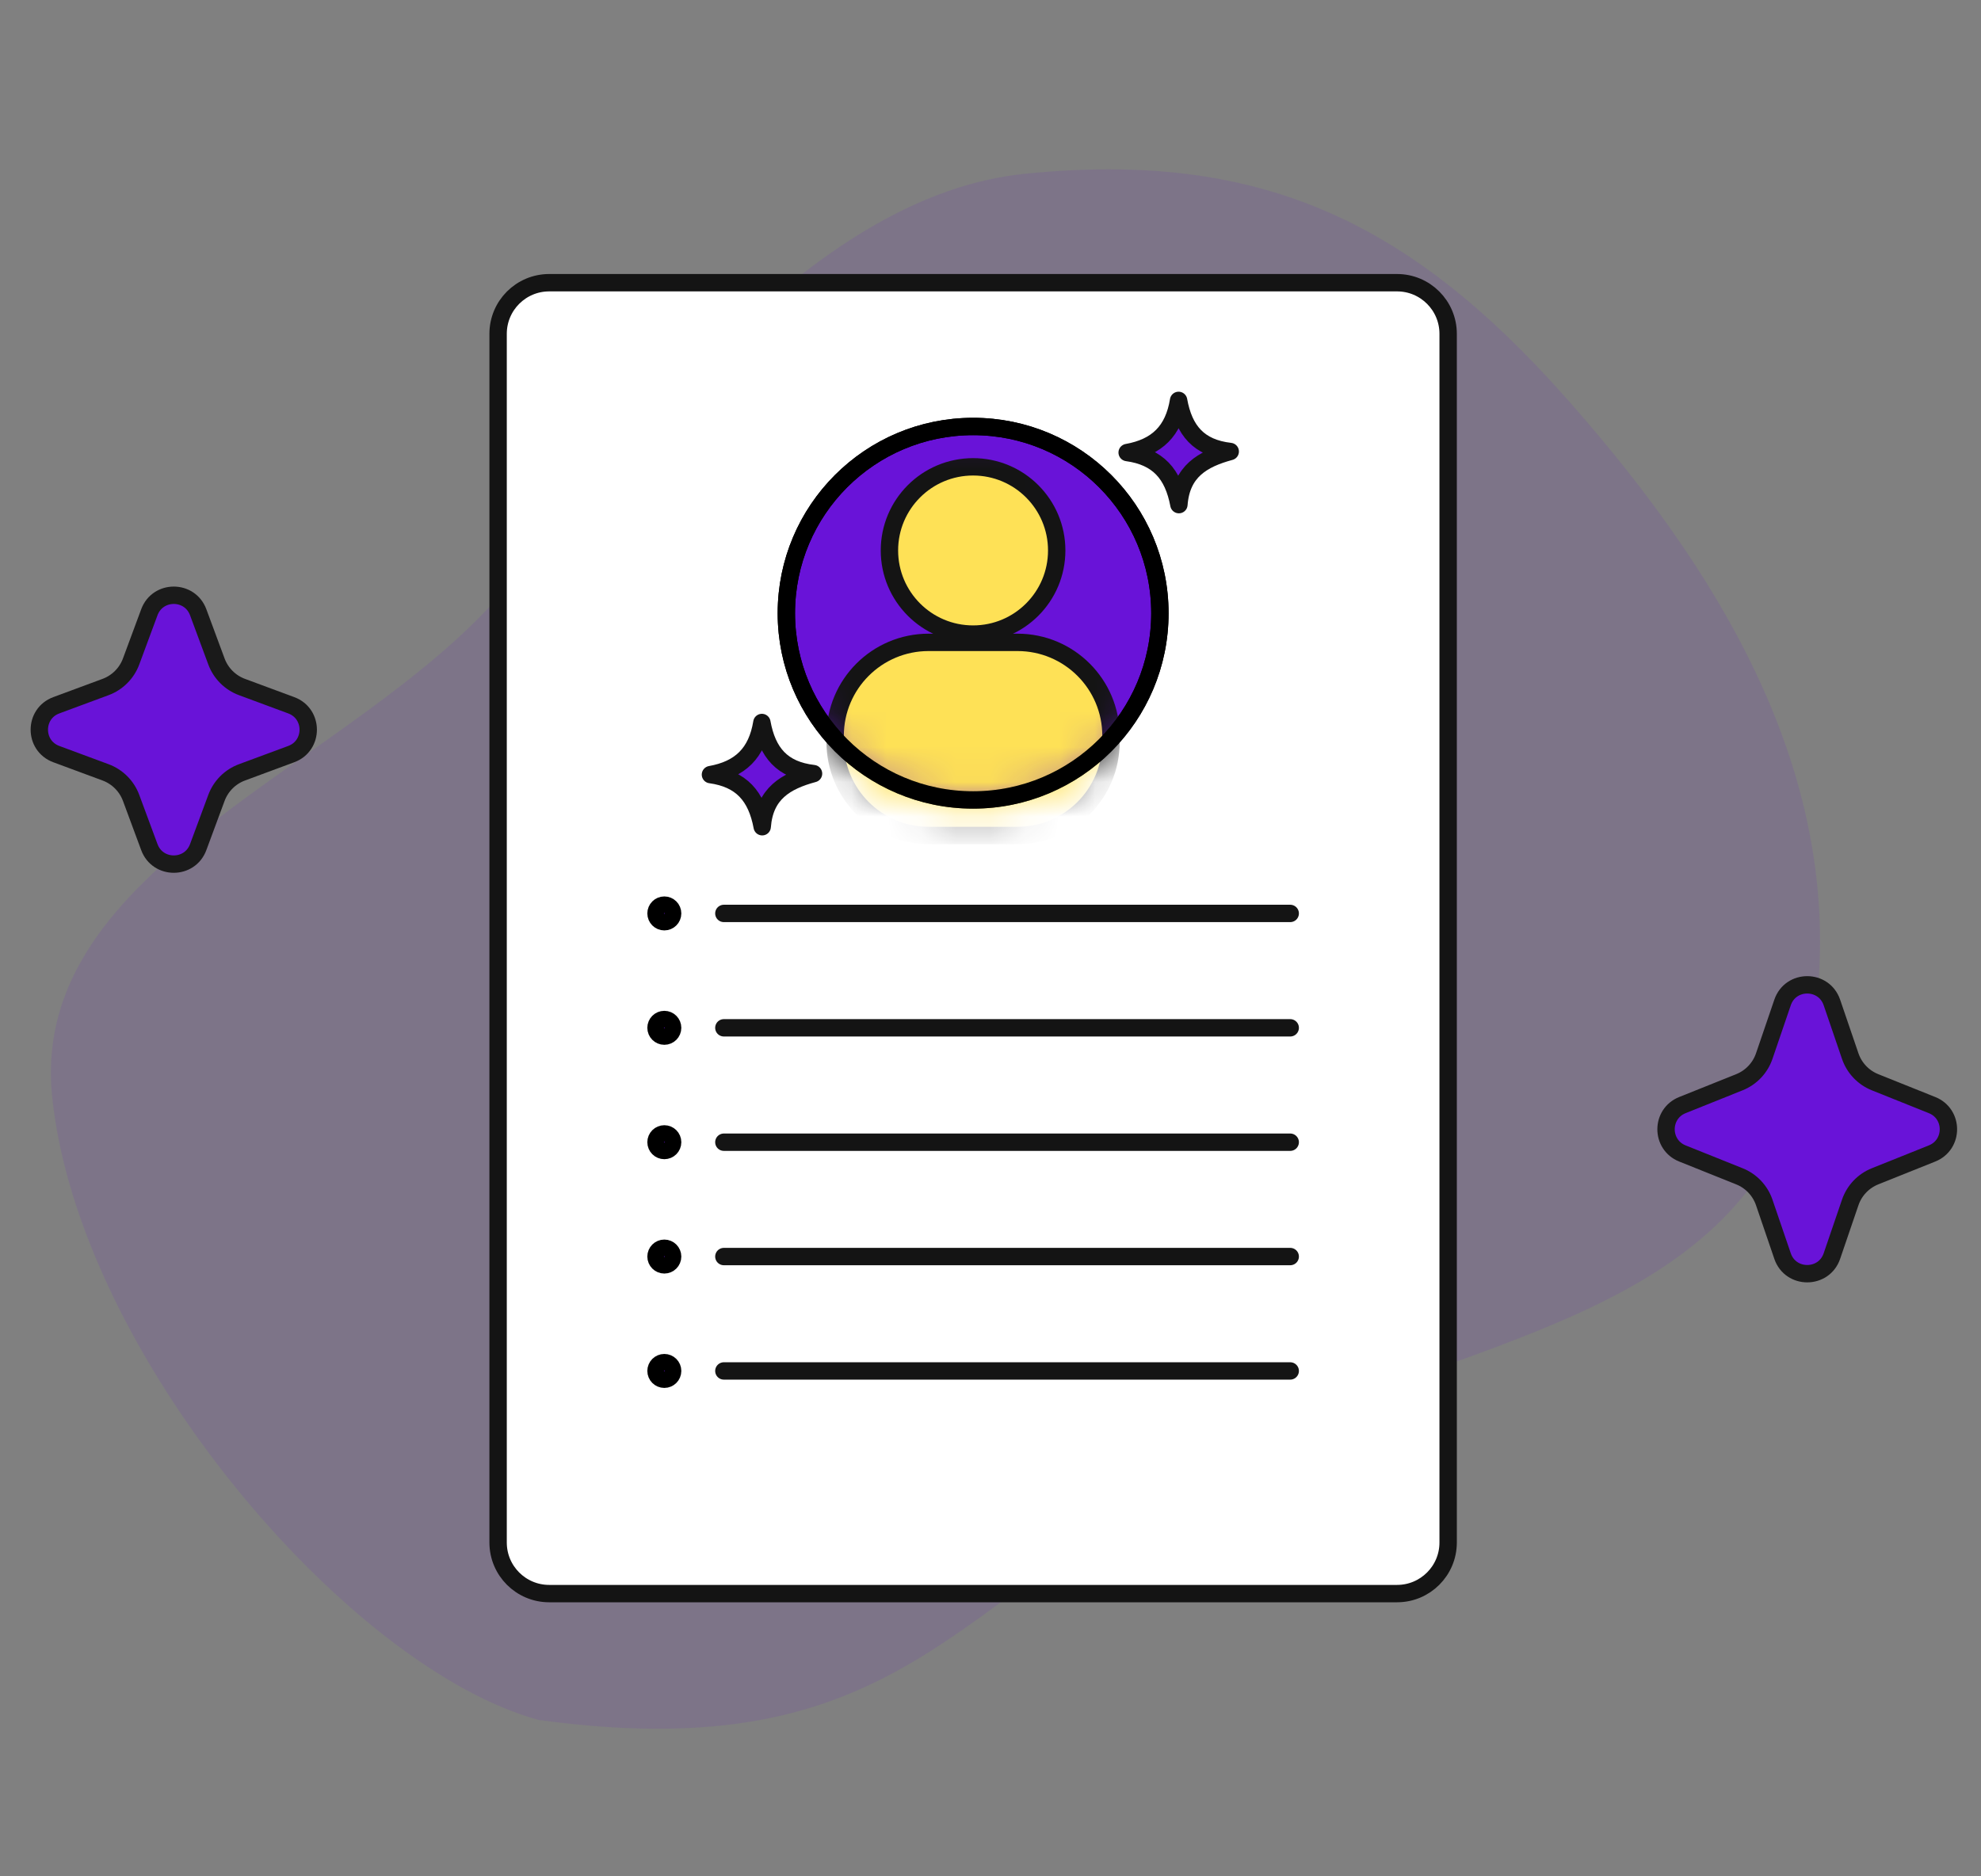 <svg width="57" height="54" viewBox="0 0 57 54" fill="none" xmlns="http://www.w3.org/2000/svg">
<rect x="0" y="0" width="57" height="54" fill="#808080" stroke="none"/>
<path opacity="0.1" fill-rule="evenodd" clip-rule="evenodd" d="M29.5 5C36.2 4.325 40.519 6.335 45.035 11.424C49.932 16.942 53.566 23.234 52 30.5C50.421 37.825 42.676 38.343 36 41.5C27.543 45.5 26.5 51 15.5 49.5C10 48 2.253 38.941 1.5 31.555C0.818 24.868 10.172 22.076 14.5 17C18.477 12.336 23.465 5.608 29.5 5Z" fill="#6913D8"/>
<path d="M4.297 17.621C4.538 16.968 5.462 16.968 5.703 17.621L6.227 19.035C6.353 19.377 6.623 19.647 6.965 19.773L8.379 20.297C9.032 20.538 9.032 21.462 8.379 21.703L6.965 22.227C6.623 22.353 6.353 22.623 6.227 22.965L5.703 24.379C5.462 25.032 4.538 25.032 4.297 24.379L3.773 22.965C3.647 22.623 3.377 22.353 3.035 22.227L1.621 21.703C0.968 21.462 0.968 20.538 1.621 20.297L3.035 19.773C3.377 19.647 3.647 19.377 3.773 19.035L4.297 17.621Z" fill="#6913D8" stroke="#1A1A1A" stroke-width="0.5"/>
<path d="M51.29 28.851C51.521 28.174 52.479 28.174 52.71 28.851L53.236 30.391C53.353 30.736 53.615 31.012 53.953 31.147L55.592 31.804C56.219 32.056 56.219 32.944 55.592 33.196L53.953 33.853C53.615 33.988 53.353 34.264 53.236 34.609L52.71 36.149C52.479 36.825 51.521 36.825 51.29 36.149L50.764 34.609C50.647 34.264 50.385 33.988 50.047 33.853L48.408 33.196C47.781 32.944 47.781 32.056 48.408 31.804L50.047 31.147C50.385 31.012 50.647 30.736 50.764 30.391L51.29 28.851Z" fill="#6913D8" stroke="#1A1A1A" stroke-width="0.5"/>
<path d="M40.197 45.863H15.803C14.99 45.863 14.332 45.205 14.332 44.393V9.607C14.332 8.795 14.99 8.136 15.803 8.136H40.197C41.01 8.136 41.668 8.795 41.668 9.607V44.393C41.668 45.205 41.01 45.863 40.197 45.863Z" fill="white" stroke="#141414" stroke-width="0.5" stroke-miterlimit="10" stroke-linecap="round" stroke-linejoin="round"/>
<path d="M28 23.022C30.968 23.022 33.374 20.616 33.374 17.648C33.374 14.68 30.968 12.274 28 12.274C25.032 12.274 22.626 14.68 22.626 17.648C22.626 20.616 25.032 23.022 28 23.022Z" fill="#6913D8" stroke="black" stroke-width="0.5" stroke-miterlimit="10"/>
<mask id="mask0_2216_39347" style="mask-type:alpha" maskUnits="userSpaceOnUse" x="22" y="12" width="12" height="12">
<path d="M28 23.022C30.968 23.022 33.374 20.616 33.374 17.648C33.374 14.68 30.968 12.274 28 12.274C25.032 12.274 22.626 14.68 22.626 17.648C22.626 20.616 25.032 23.022 28 23.022Z" fill="#6913D8" stroke="black" stroke-width="0.5" stroke-miterlimit="10"/>
</mask>
<g mask="url(#mask0_2216_39347)">
<path d="M27.999 18.249C29.328 18.249 30.405 17.171 30.405 15.842C30.405 14.513 29.328 13.435 27.999 13.435C26.669 13.435 25.592 14.513 25.592 15.842C25.592 17.171 26.669 18.249 27.999 18.249Z" fill="#FEE156" stroke="#141414" stroke-width="0.5" stroke-miterlimit="10" stroke-linecap="round" stroke-linejoin="round"/>
<path d="M29.278 24.045H26.719C25.234 24.045 24.03 22.841 24.03 21.355V21.176C24.03 19.691 25.234 18.487 26.719 18.487H29.278C30.763 18.487 31.967 19.691 31.967 21.176V21.355C31.967 22.841 30.763 24.045 29.278 24.045Z" fill="#FEE156" stroke="#141414" stroke-width="0.5" stroke-miterlimit="10" stroke-linecap="round" stroke-linejoin="round"/>
</g>
<path d="M28 23.022C30.968 23.022 33.374 20.616 33.374 17.648C33.374 14.68 30.968 12.274 28 12.274C25.032 12.274 22.626 14.68 22.626 17.648C22.626 20.616 25.032 23.022 28 23.022Z" stroke="black" stroke-width="0.5" stroke-miterlimit="10"/>
<path d="M20.828 26.288H37.124" stroke="#141414" stroke-width="0.5" stroke-miterlimit="10" stroke-linecap="round" stroke-linejoin="round"/>
<path d="M19.115 26.527C19.247 26.527 19.354 26.42 19.354 26.288C19.354 26.156 19.247 26.049 19.115 26.049C18.983 26.049 18.876 26.156 18.876 26.288C18.876 26.42 18.983 26.527 19.115 26.527Z" fill="#6913D8" stroke="black" stroke-width="0.5" stroke-miterlimit="10"/>
<path d="M20.828 29.58H37.124" stroke="#141414" stroke-width="0.5" stroke-miterlimit="10" stroke-linecap="round" stroke-linejoin="round"/>
<path d="M19.115 29.819C19.247 29.819 19.354 29.712 19.354 29.58C19.354 29.448 19.247 29.341 19.115 29.341C18.983 29.341 18.876 29.448 18.876 29.58C18.876 29.712 18.983 29.819 19.115 29.819Z" fill="#6913D8" stroke="black" stroke-width="0.5" stroke-miterlimit="10"/>
<path d="M20.828 32.872H37.124" stroke="#141414" stroke-width="0.5" stroke-miterlimit="10" stroke-linecap="round" stroke-linejoin="round"/>
<path d="M19.115 33.111C19.247 33.111 19.354 33.004 19.354 32.872C19.354 32.74 19.247 32.633 19.115 32.633C18.983 32.633 18.876 32.74 18.876 32.872C18.876 33.004 18.983 33.111 19.115 33.111Z" fill="#6913D8" stroke="black" stroke-width="0.5" stroke-miterlimit="10"/>
<path d="M20.828 36.163H37.124" stroke="#141414" stroke-width="0.5" stroke-miterlimit="10" stroke-linecap="round" stroke-linejoin="round"/>
<path d="M19.115 36.402C19.247 36.402 19.354 36.295 19.354 36.163C19.354 36.031 19.247 35.924 19.115 35.924C18.983 35.924 18.876 36.031 18.876 36.163C18.876 36.295 18.983 36.402 19.115 36.402Z" fill="#6913D8" stroke="black" stroke-width="0.5" stroke-miterlimit="10"/>
<path d="M20.828 39.455H37.124" stroke="#141414" stroke-width="0.5" stroke-miterlimit="10" stroke-linecap="round" stroke-linejoin="round"/>
<path d="M19.115 39.694C19.247 39.694 19.354 39.587 19.354 39.455C19.354 39.323 19.247 39.216 19.115 39.216C18.983 39.216 18.876 39.323 18.876 39.455C18.876 39.587 18.983 39.694 19.115 39.694Z" fill="#6913D8" stroke="black" stroke-width="0.5" stroke-miterlimit="10"/>
<path d="M20.442 22.293C21.303 22.139 21.778 21.675 21.922 20.793C22.08 21.66 22.503 22.16 23.408 22.264C22.607 22.481 22.004 22.835 21.931 23.793C21.765 22.907 21.33 22.416 20.442 22.293Z" fill="#6913D8" stroke="#141414" stroke-width="0.5" stroke-miterlimit="10" stroke-linecap="round" stroke-linejoin="round"/>
<path d="M32.432 13.024C33.293 12.869 33.768 12.406 33.912 11.523C34.069 12.391 34.492 12.891 35.398 12.994C34.596 13.212 33.993 13.566 33.921 14.523C33.754 13.637 33.32 13.146 32.432 13.024Z" fill="#6913D8" stroke="#141414" stroke-width="0.5" stroke-miterlimit="10" stroke-linecap="round" stroke-linejoin="round"/>
</svg>
